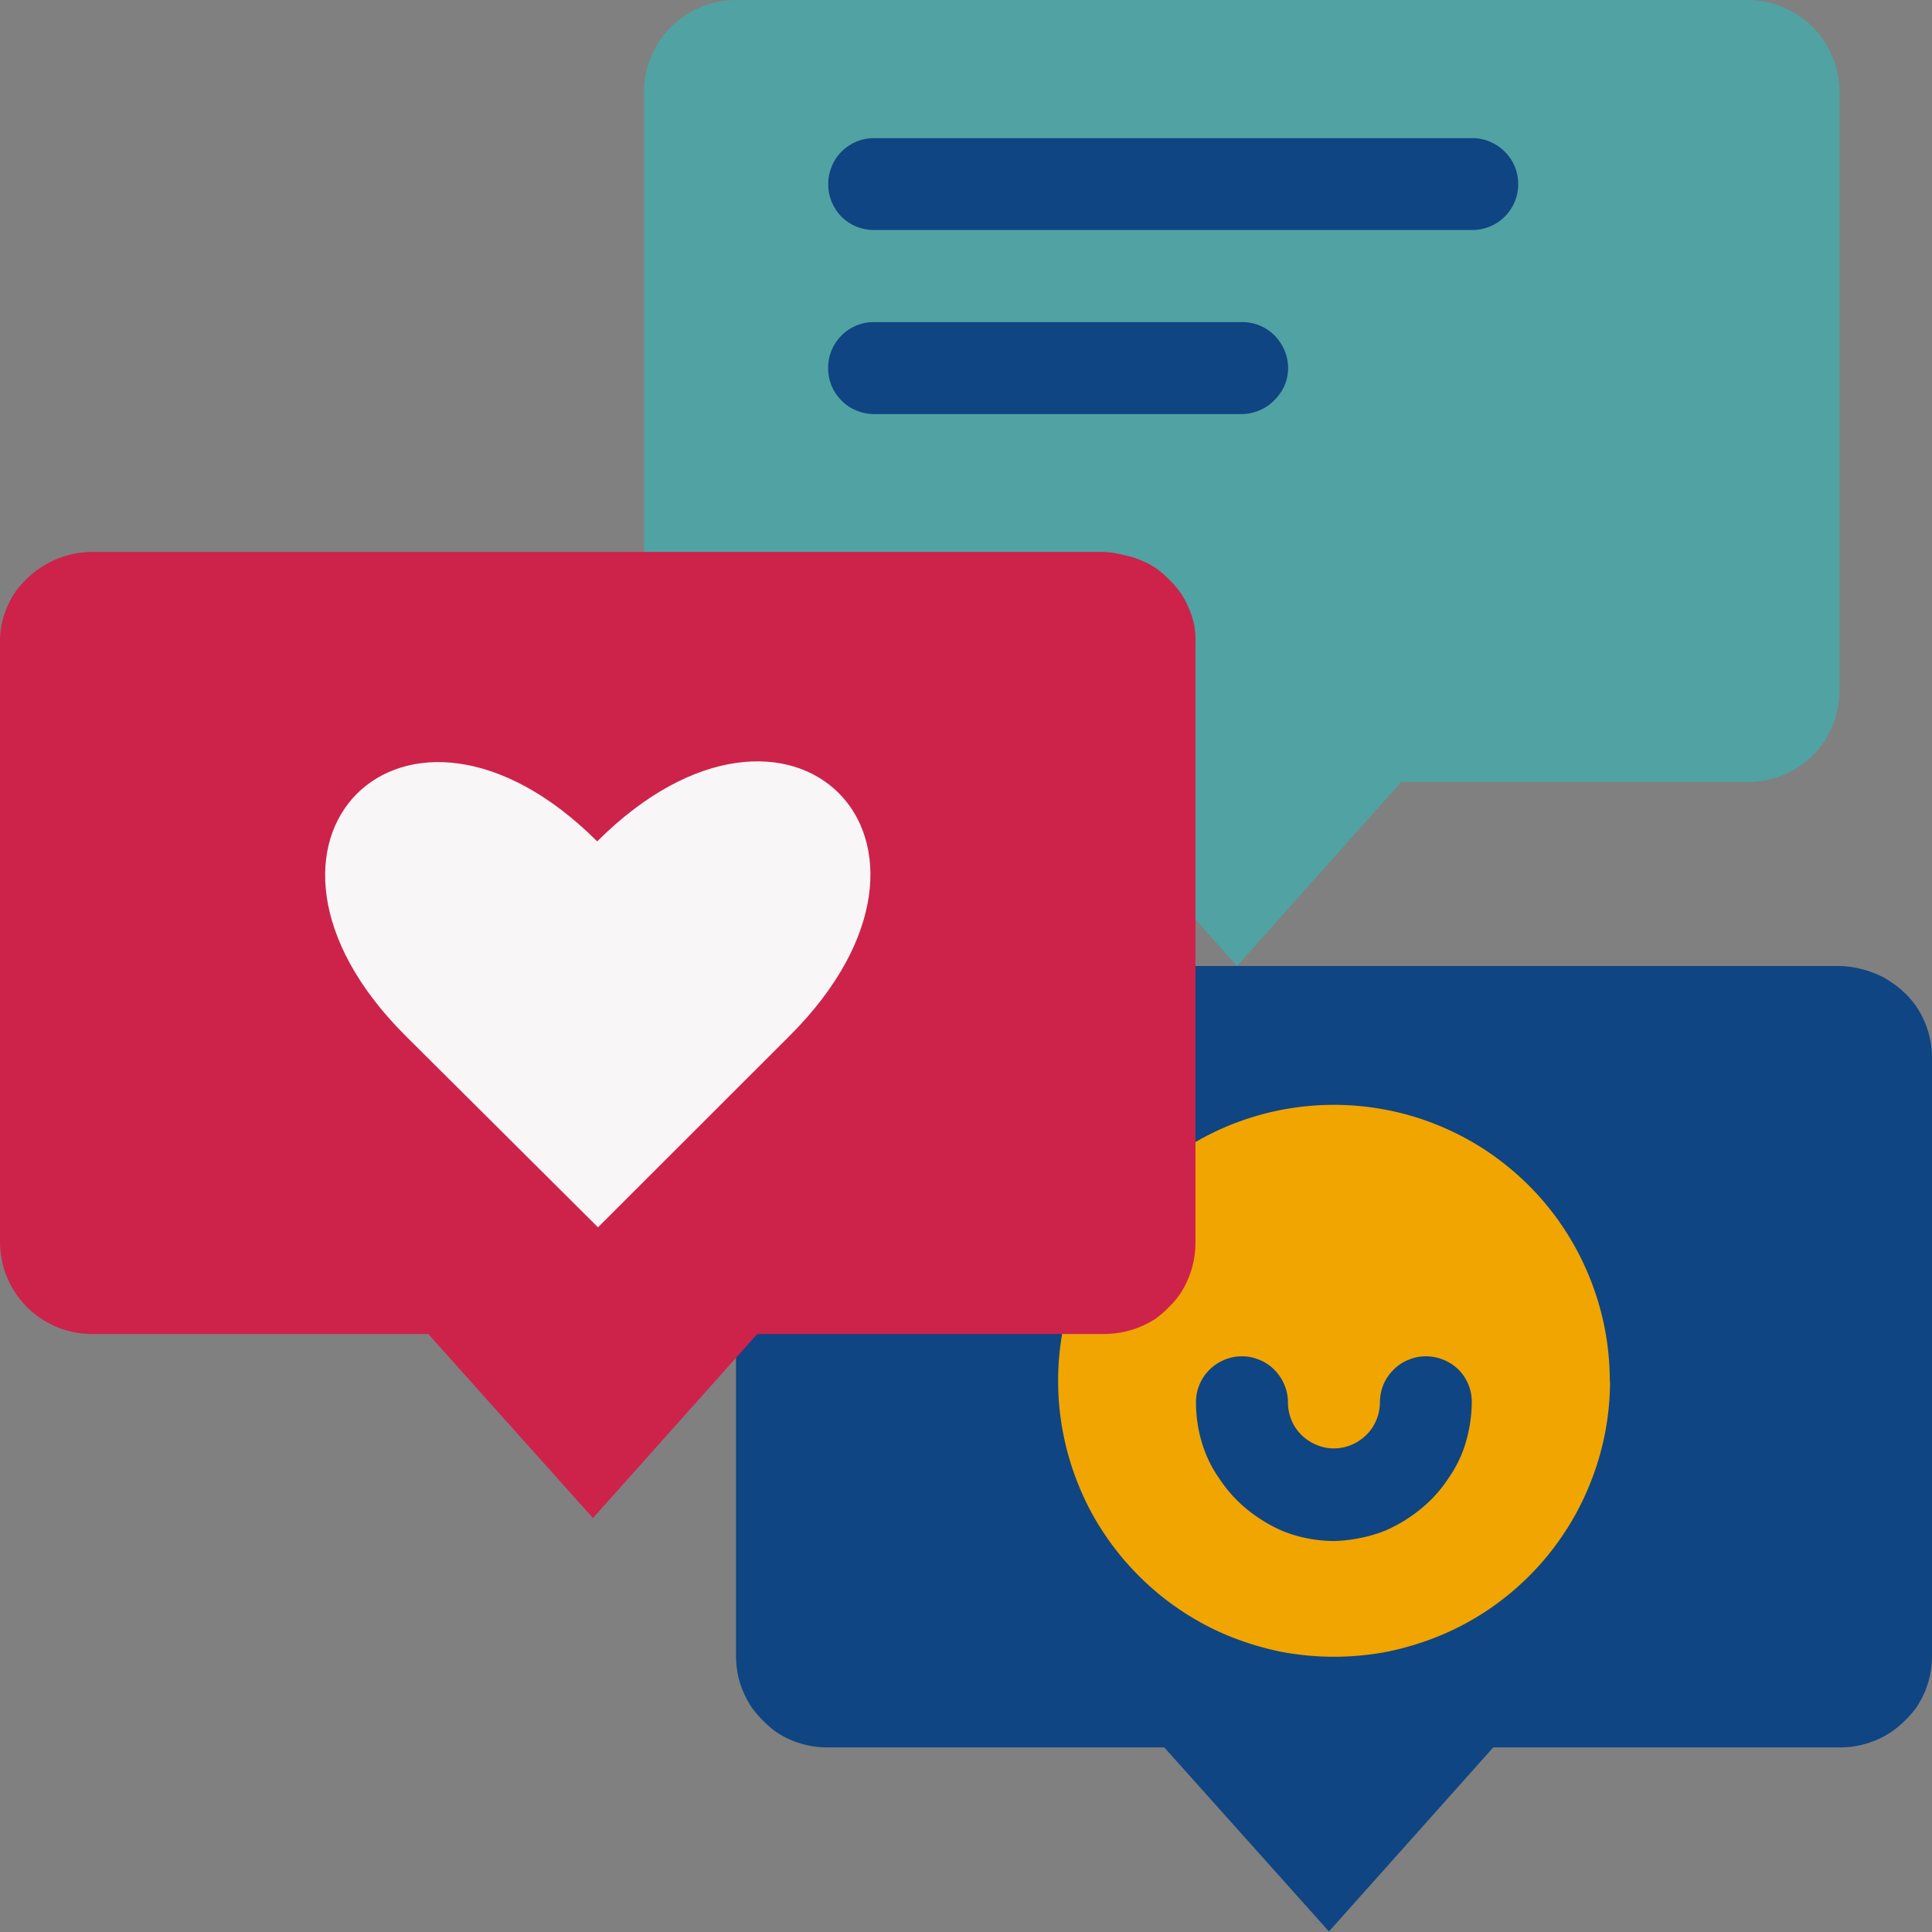 <?xml version="1.0" encoding="UTF-8"?>
<svg xmlns="http://www.w3.org/2000/svg" xmlns:xlink="http://www.w3.org/1999/xlink" viewBox="0 0 145.58 145.58">
  <rect x="0" y="0" width="145.58" height="145.58" fill="#808080" stroke="none"/>
  <defs>
    <style>.cls-1{fill:none;}.cls-2{clip-path:url(#clip-path);}.cls-3{fill:#51a2a2;}.cls-4{clip-path:url(#clip-path-2);}.cls-5{fill:#0f4583;}.cls-6{fill:#f1a500;}.cls-7{clip-path:url(#clip-path-3);}.cls-8{fill:#cd234a;}.cls-9{fill:#f8f6f7;}</style>
    <clipPath id="clip-path">
      <rect class="cls-1" x="47.86" width="92" height="73.97"></rect>
    </clipPath>
    <clipPath id="clip-path-2">
      <rect class="cls-1" x="54.53" y="72.64" width="91.05" height="72.94"></rect>
    </clipPath>
    <clipPath id="clip-path-3">
      <rect class="cls-1" y="40.64" width="90.53" height="74.67"></rect>
    </clipPath>
  </defs>
  <g id="Layer_2" data-name="Layer 2">
    <g id="Layer_1-2" data-name="Layer 1">
      <g class="cls-2">
        <path class="cls-3" d="M131.72,0H55.46a6.19,6.19,0,0,0-1.35.14,5.9,5.9,0,0,0-1.3.39,6.91,6.91,0,0,0-1.2.64A6.86,6.86,0,0,0,49.7,3.08a6.29,6.29,0,0,0-.64,1.2,6.73,6.73,0,0,0-.4,1.3,6.86,6.86,0,0,0-.13,1.35V52a6.72,6.72,0,0,0,.13,1.35,6.82,6.82,0,0,0,.4,1.31,6.21,6.21,0,0,0,.64,1.19,7.25,7.25,0,0,0,.86,1.06,6.68,6.68,0,0,0,1,.86,7.67,7.67,0,0,0,1.2.64,7.22,7.22,0,0,0,1.3.39,6.88,6.88,0,0,0,1.35.14H80.8L93.21,72.79l12.37-13.86h26.14a6.8,6.8,0,0,0,1.35-.14,7.22,7.22,0,0,0,1.3-.39,7.67,7.67,0,0,0,1.2-.64,6.68,6.68,0,0,0,1.05-.86,7.25,7.25,0,0,0,.86-1.06,6.91,6.91,0,0,0,1-2.5,7.53,7.53,0,0,0,.13-1.35V6.93a7.71,7.71,0,0,0-.13-1.35,6.73,6.73,0,0,0-.4-1.3,6.91,6.91,0,0,0-.64-1.2,6.86,6.86,0,0,0-1.91-1.91,6.91,6.91,0,0,0-1.2-.64,5.9,5.9,0,0,0-1.3-.39A6.13,6.13,0,0,0,131.72,0Z"></path>
      </g>
      <g class="cls-4">
        <path class="cls-5" d="M138.65,72.79H62.4a6.89,6.89,0,0,0-1.36.13,7.25,7.25,0,0,0-1.3.4,6.29,6.29,0,0,0-1.2.64,6.86,6.86,0,0,0-1.91,1.91,6.91,6.91,0,0,0-.64,1.2,6.52,6.52,0,0,0-.4,1.3,7.71,7.71,0,0,0-.13,1.35v45.06a7.74,7.74,0,0,0,.13,1.36,6.73,6.73,0,0,0,.4,1.3,7.29,7.29,0,0,0,.64,1.2,7.09,7.09,0,0,0,.86,1,6.74,6.74,0,0,0,1,.87,6.91,6.91,0,0,0,1.2.64,7.22,7.22,0,0,0,1.3.39,6.89,6.89,0,0,0,1.36.13H87.73l12.41,13.87,12.38-13.87h26.13a6.79,6.79,0,0,0,1.35-.13,7.22,7.22,0,0,0,1.3-.39,6.57,6.57,0,0,0,1.2-.64,6.74,6.74,0,0,0,1.05-.87,7.16,7.16,0,0,0,.87-1,8.14,8.14,0,0,0,.64-1.2,7.47,7.47,0,0,0,.39-1.3,6.89,6.89,0,0,0,.13-1.36V79.72a6.86,6.86,0,0,0-.13-1.35,7.22,7.22,0,0,0-.39-1.3,7.67,7.67,0,0,0-.64-1.2A7.07,7.07,0,0,0,142.5,74a6,6,0,0,0-1.2-.64,7.25,7.25,0,0,0-1.3-.4A6.79,6.79,0,0,0,138.65,72.79Z"></path>
      </g>
      <path class="cls-6" d="M121.32,104a20.64,20.64,0,0,1-1.59,8,20,20,0,0,1-1.92,3.6,20.5,20.5,0,0,1-2.58,3.15,21.06,21.06,0,0,1-3.15,2.59,20.74,20.74,0,0,1-3.6,1.92,22,22,0,0,1-3.9,1.19,21.33,21.33,0,0,1-8.12,0,22.22,22.22,0,0,1-3.9-1.19,20.71,20.71,0,0,1-6.74-4.51,20.57,20.57,0,0,1-2.59-3.15,20,20,0,0,1-1.92-3.6,20.84,20.84,0,0,1,0-15.91,20.62,20.62,0,0,1,4.51-6.75,20.71,20.71,0,0,1,6.74-4.51,20.83,20.83,0,0,1,12-1.18,20.4,20.4,0,0,1,3.9,1.18,20.74,20.74,0,0,1,3.6,1.92,21.06,21.06,0,0,1,3.15,2.59,20.5,20.5,0,0,1,2.58,3.15,20.74,20.74,0,0,1,1.92,3.6,20.64,20.64,0,0,1,1.59,8Z"></path>
      <path class="cls-5" d="M100.52,116.12a10.66,10.66,0,0,1-2-.2,10.2,10.2,0,0,1-1.95-.59,11.15,11.15,0,0,1-1.8-1,10.77,10.77,0,0,1-1.57-1.29,10.35,10.35,0,0,1-1.29-1.58,9.34,9.34,0,0,1-1-1.79,10.23,10.23,0,0,1-.6-2,10.65,10.65,0,0,1-.19-2,3.39,3.39,0,0,1,.26-1.33,3.47,3.47,0,0,1,1.87-1.87,3.41,3.41,0,0,1,2.66,0,3.34,3.34,0,0,1,1.12.75,3.55,3.55,0,0,1,.75,1.12,3.4,3.4,0,0,1,.27,1.33,3.58,3.58,0,0,0,.26,1.33,3.34,3.34,0,0,0,.75,1.12,3.6,3.6,0,0,0,1.13.75,3.32,3.32,0,0,0,1.32.27,3.4,3.4,0,0,0,1.33-.27,3.55,3.55,0,0,0,1.12-.75,3.34,3.34,0,0,0,.75-1.12,3.4,3.4,0,0,0,.27-1.33,3.58,3.58,0,0,1,.26-1.33,3.42,3.42,0,0,1,.76-1.12,3.16,3.16,0,0,1,1.12-.75,3.32,3.32,0,0,1,1.32-.27,3.54,3.54,0,0,1,2.46,1,3.43,3.43,0,0,1,1,2.45,10.66,10.66,0,0,1-.2,2,10.2,10.2,0,0,1-.59,2,9.93,9.93,0,0,1-1,1.79,10.35,10.35,0,0,1-1.29,1.58,11.42,11.42,0,0,1-1.58,1.29,11.15,11.15,0,0,1-1.8,1,10.2,10.2,0,0,1-2,.59A10.66,10.66,0,0,1,100.52,116.12Z"></path>
      <g class="cls-7">
        <path class="cls-8" d="M83.19,41.59H6.93a6.88,6.88,0,0,0-1.35.14,7.47,7.47,0,0,0-1.3.39,7.67,7.67,0,0,0-1.2.64A6.74,6.74,0,0,0,2,43.63a6.68,6.68,0,0,0-.86,1,6.26,6.26,0,0,0-.64,1.2,5.82,5.82,0,0,0-.39,1.29A6.9,6.9,0,0,0,0,48.53V93.59a6.88,6.88,0,0,0,.14,1.35,5.9,5.9,0,0,0,.39,1.3,6.91,6.91,0,0,0,.64,1.2,6.86,6.86,0,0,0,1.91,1.91,6.91,6.91,0,0,0,1.2.64,6.73,6.73,0,0,0,1.3.4,7.71,7.71,0,0,0,1.35.13H32.27l12.41,13.87,12.38-13.87H83.19a7.53,7.53,0,0,0,1.35-.13,7.11,7.11,0,0,0,2.5-1,6.68,6.68,0,0,0,1-.86,6.16,6.16,0,0,0,.86-1,6.29,6.29,0,0,0,.64-1.2,6.52,6.52,0,0,0,.4-1.3,6.88,6.88,0,0,0,.14-1.35V48.53A6.9,6.9,0,0,0,90,47.17a6.43,6.43,0,0,0-.4-1.29,5.75,5.75,0,0,0-.64-1.2,6.16,6.16,0,0,0-.86-1,6.74,6.74,0,0,0-1-.87,6.86,6.86,0,0,0-2.5-1A6.72,6.72,0,0,0,83.19,41.59Z"></path>
      </g>
      <path class="cls-5" d="M110.92,17.33H65.86a3.43,3.43,0,0,1-2.45-1,3.47,3.47,0,0,1-1-2.46,3.34,3.34,0,0,1,.26-1.32,3.29,3.29,0,0,1,.75-1.13,3.55,3.55,0,0,1,1.12-.75,3.39,3.39,0,0,1,1.33-.26h45.06a3.31,3.31,0,0,1,1.32.26,3.48,3.48,0,0,1,1.89,1.88,3.51,3.51,0,0,1,0,2.65,3.57,3.57,0,0,1-.76,1.13,3.47,3.47,0,0,1-2.45,1Z"></path>
      <path class="cls-5" d="M93.59,31.2H65.86a3.4,3.4,0,0,1-1.33-.27,3.25,3.25,0,0,1-1.12-.75,3.34,3.34,0,0,1-.75-1.12,3.53,3.53,0,0,1,0-2.66,3.47,3.47,0,0,1,1.87-1.87,3.39,3.39,0,0,1,1.33-.26H93.59a3.39,3.39,0,0,1,1.33.26,3.34,3.34,0,0,1,1.12.75,3.55,3.55,0,0,1,.75,1.12,3.41,3.41,0,0,1,0,2.66A3.67,3.67,0,0,1,96,30.18a3.34,3.34,0,0,1-1.12.75A3.4,3.4,0,0,1,93.59,31.2Z"></path>
      <path class="cls-9" d="M45.06,92.48,30.51,78C16,63.46,30.51,48.94,45,63.4,59.59,48.84,74.11,63.4,59.55,78Z"></path>
    </g>
  </g>
</svg>
